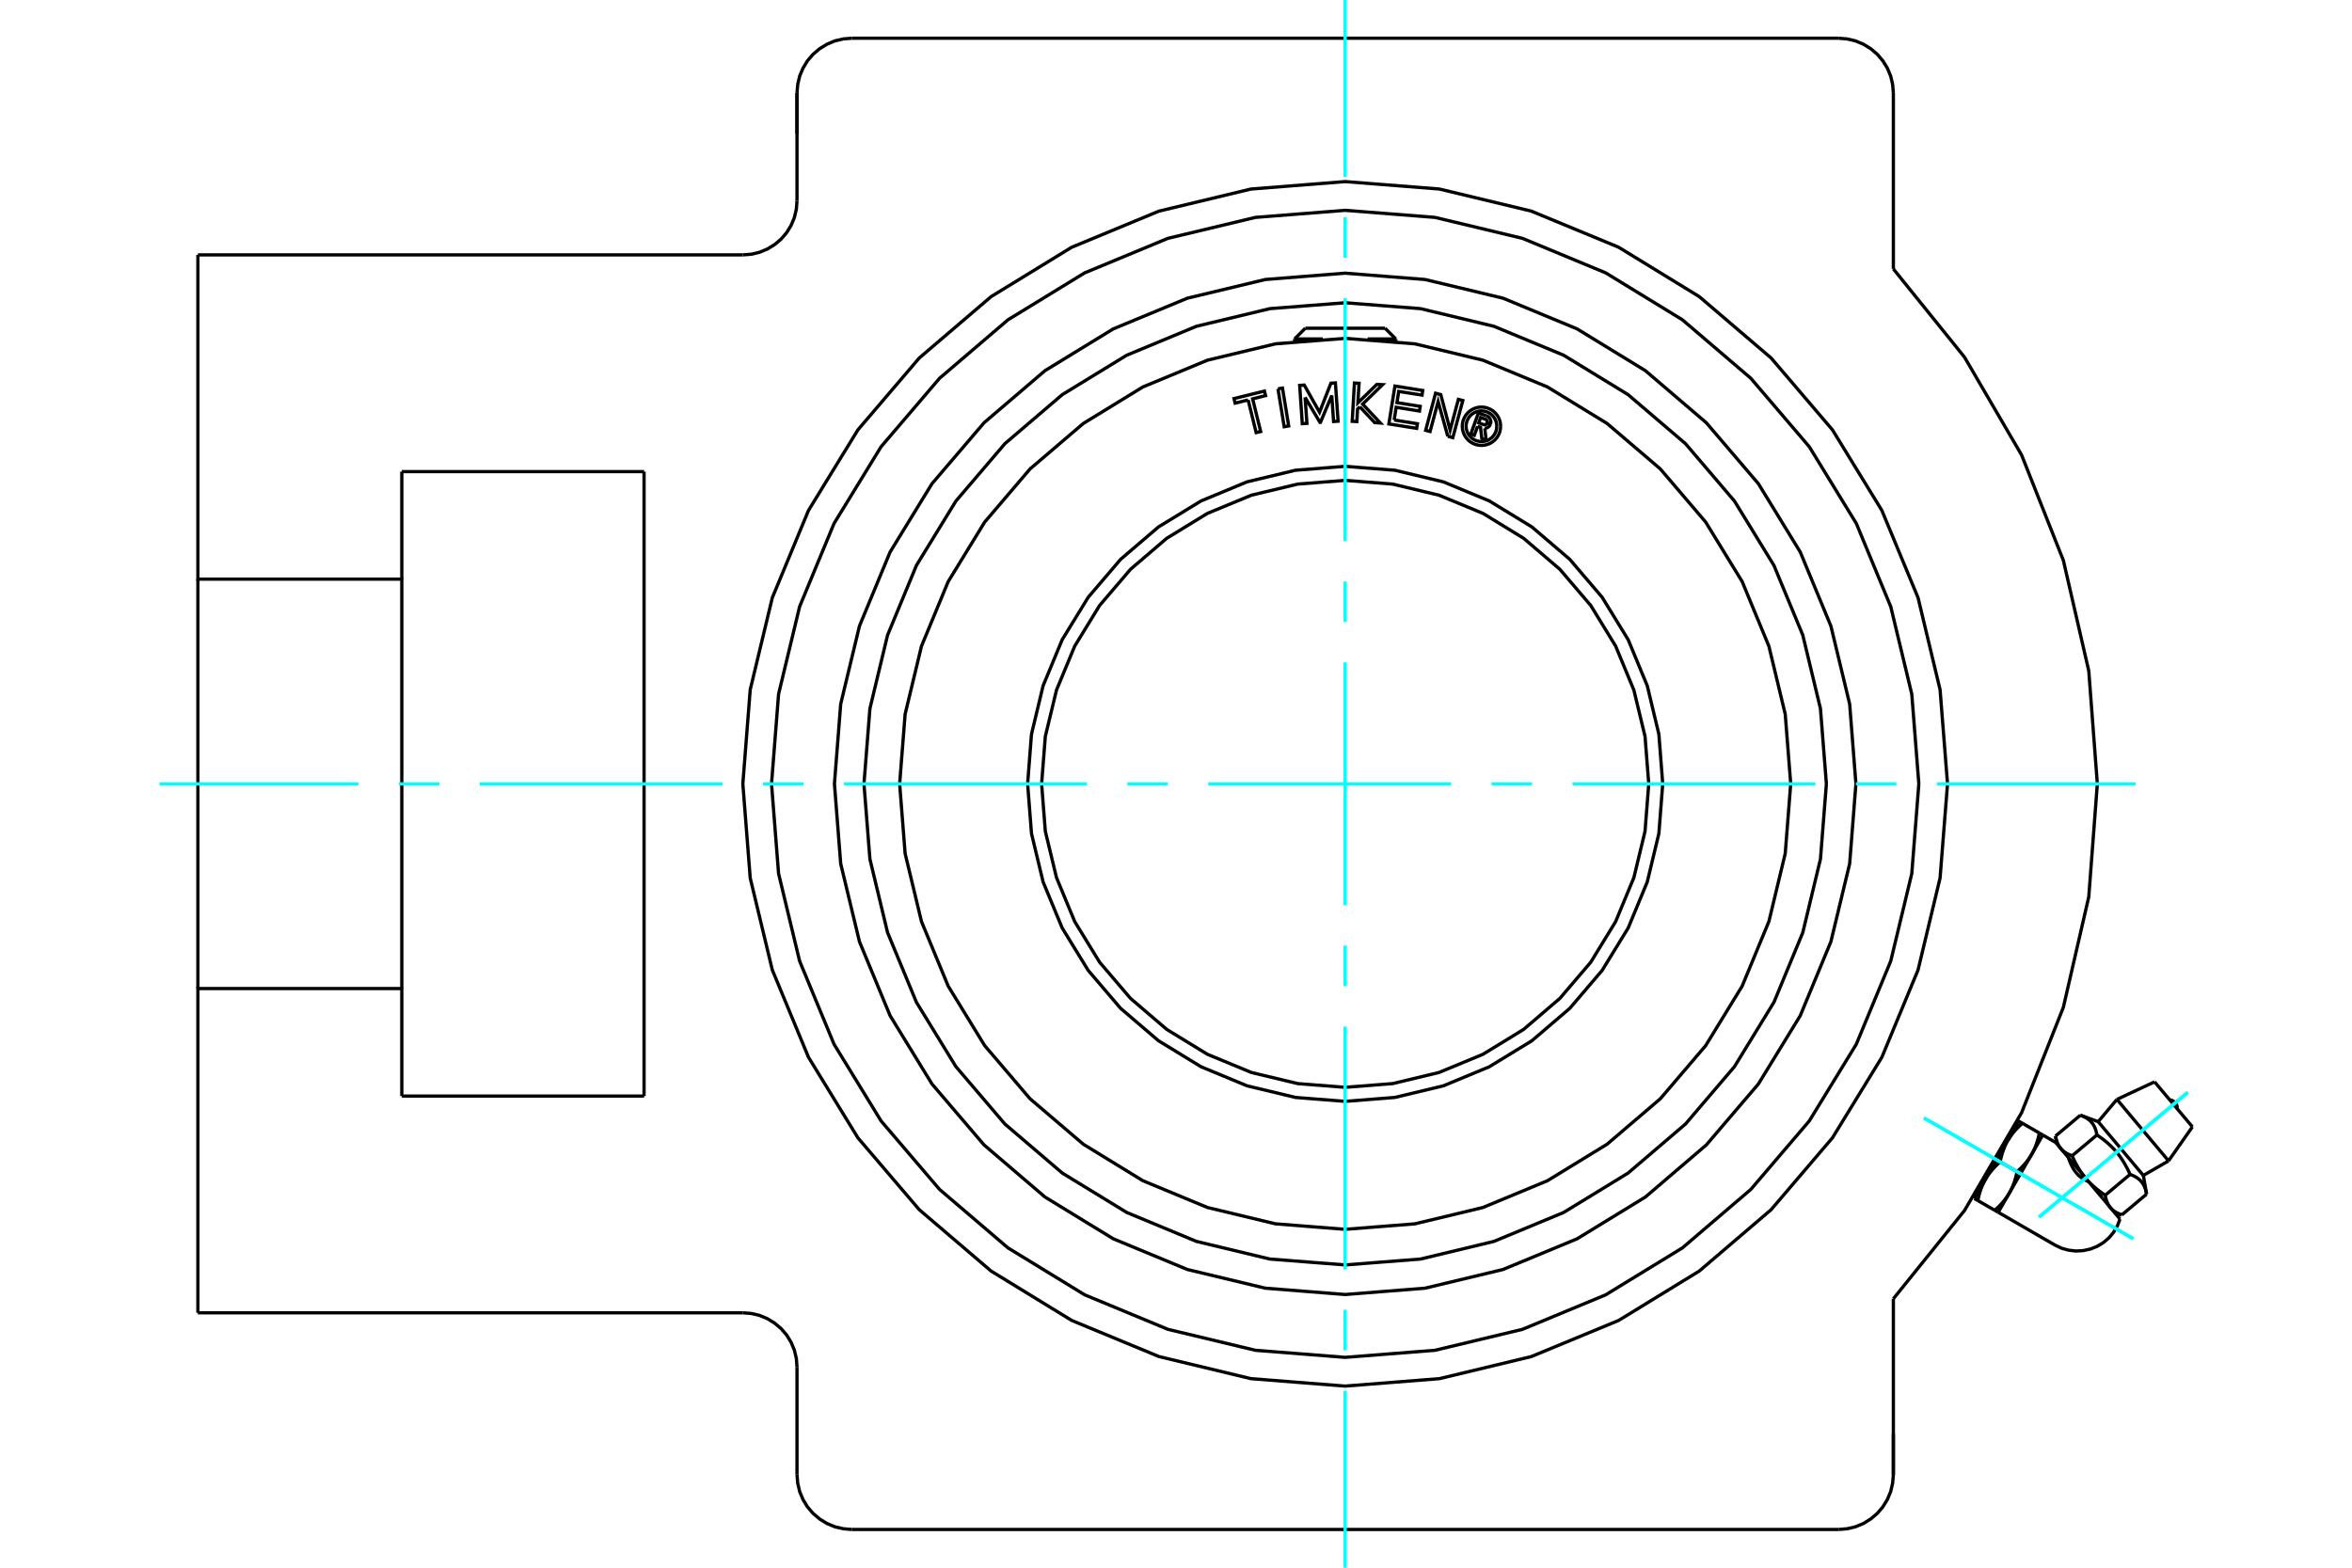 <?xml version="1.0" standalone="no"?>
<!DOCTYPE svg PUBLIC "-//W3C//DTD SVG 1.1//EN"
	"http://www.w3.org/Graphics/SVG/1.1/DTD/svg11.dtd">
<svg xmlns="http://www.w3.org/2000/svg" height="100%" width="100%" viewBox="0 0 36000 24000">
	<rect x="-1800" y="-1200" width="39600" height="26400" style="fill:#FFF"/>
	<g style="fill:none; fill-rule:evenodd" transform="matrix(1 0 0 1 0 0)">
		<g style="fill:none; stroke:#000; stroke-width:50; shape-rendering:geometricPrecision">
			<polyline points="22616,6526 22566,6664 22512,6645 22629,6322 22749,6365"/>
			<polyline points="22813,6492 22817,6476 22819,6461 22818,6445 22814,6429 22808,6415 22800,6401 22790,6389 22777,6379 22764,6371 22749,6365"/>
			<polyline points="22813,6492 22762,6473 22763,6467 22764,6460 22764,6453 22762,6446 22760,6440 22756,6434 22752,6429 22747,6425 22741,6421 22735,6418 22663,6392 22633,6473 22706,6500 22713,6501 22719,6502 22726,6502 22733,6501 22739,6498 22745,6495 22750,6491 22755,6486 22758,6481 22761,6475 22813,6493"/>
			<polyline points="22726,6557 22742,6555 22758,6550 22772,6543 22785,6533 22797,6521 22806,6508 22813,6493"/>
			<polyline points="22726,6557 22747,6736 22681,6713 22661,6542 22616,6526"/>
			<polyline points="21339,6430 21695,6487 21684,6558 21258,6490 21351,5910 21777,5978 21766,6049 21409,5992 21382,6164 21738,6221 21727,6293 21370,6235 21339,6430"/>
			<polyline points="19976,6083 20004,6481 19933,6486 19893,5900 19963,5895 20197,6311 20371,5867 20440,5862 20481,6448 20412,6453 20384,6055 20211,6466 20204,6467 19976,6083"/>
			<polyline points="19104,6123 18905,6172 18888,6102 19354,5987 19371,6057 19173,6106 19296,6606 19227,6623 19104,6123"/>
			<polyline points="19561,5953 19630,5941 19725,6521 19656,6533 19561,5953"/>
			<polyline points="20814,6228 20779,6262 20768,6454 20697,6450 20731,5864 20802,5868 20784,6167 21075,5884 21162,5889 20857,6186 21128,6476 21041,6470 20814,6228"/>
			<polyline points="22160,6679 22012,6148 21889,6606 21821,6588 21973,6020 22053,6042 22196,6584 22322,6114 22390,6132 22237,6700 22160,6679"/>
			<polyline points="22969,6525 22965,6479 22955,6435 22937,6392 22913,6353 22883,6318 22848,6288 22809,6264 22766,6246 22721,6235 22675,6232 22629,6235 22585,6246 22542,6264 22503,6288 22468,6318 22438,6353 22414,6392 22396,6435 22385,6479 22382,6525 22385,6571 22396,6616 22414,6659 22438,6698 22468,6733 22503,6763 22542,6787 22585,6805 22629,6815 22675,6819 22721,6815 22766,6805 22809,6787 22848,6763 22883,6733 22913,6698 22937,6659 22955,6616 22965,6571 22969,6525"/>
			<polyline points="22910,6525 22907,6489 22899,6453 22885,6419 22865,6387 22842,6359 22813,6335 22782,6316 22748,6302 22712,6293 22675,6290 22639,6293 22603,6302 22569,6316 22537,6335 22509,6359 22485,6387 22466,6419 22452,6453 22443,6489 22440,6525 22443,6562 22452,6598 22466,6632 22485,6663 22509,6691 22537,6715 22569,6735 22603,6749 22639,6757 22675,6760 22712,6757 22748,6749 22782,6735 22813,6715 22842,6691 22865,6663 22885,6632 22899,6598 22907,6562 22910,6525"/>
			<polyline points="25236,12000 25179,11273 25008,10564 24729,9891 24348,9269 23875,8715 23321,8241 22699,7860 22025,7581 21316,7411 20589,7354 19863,7411 19154,7581 18480,7860 17858,8241 17304,8715 16831,9269 16450,9891 16171,10564 16000,11273 15943,12000 16000,12727 16171,13436 16450,14109 16831,14731 17304,15285 17858,15759 18480,16140 19154,16419 19863,16589 20589,16646 21316,16589 22025,16419 22699,16140 23321,15759 23875,15285 24348,14731 24729,14109 25008,13436 25179,12727 25236,12000"/>
			<polyline points="25450,12000 25391,11240 25213,10498 24921,9793 24522,9143 24027,8563 23447,8067 22796,7669 22092,7377 21350,7199 20589,7139 19829,7199 19087,7377 18383,7669 17732,8067 17152,8563 16657,9143 16258,9793 15966,10498 15788,11240 15729,12000 15788,12760 15966,13502 16258,14207 16657,14857 17152,15437 17732,15933 18383,16331 19087,16623 19829,16801 20589,16861 21350,16801 22092,16623 22796,16331 23447,15933 24027,15437 24522,14857 24921,14207 25213,13502 25391,12760 25450,12000"/>
			<polyline points="27409,12000 27325,10933 27075,9893 26666,8904 26107,7992 25412,7178 24598,6483 23685,5924 22697,5514 21656,5264 20589,5180 19523,5264 18482,5514 17493,5924 16581,6483 15767,7178 15072,7992 14513,8904 14104,9893 13854,10933 13770,12000 13854,13067 14104,14107 14513,15096 15072,16008 15767,16822 16581,17517 17493,18076 18482,18486 19523,18736 20589,18820 21656,18736 22697,18486 23685,18076 24598,17517 25412,16822 26107,16008 26666,15096 27075,14107 27325,13067 27409,12000"/>
			<line x1="19815" y1="5189" x2="20246" y2="5189"/>
			<line x1="20933" y1="5189" x2="21364" y2="5189"/>
			<line x1="19979" y1="5025" x2="21200" y2="5025"/>
			<polyline points="28980,19883 30069,18532 30943,17034 31582,15421 31971,13730 32102,12000 31971,10270 31582,8579 30943,6966 30069,5468 28980,4117"/>
			<polyline points="29809,12000 29695,10558 29358,9151 28804,7814 28048,6581 27109,5481 26009,4541 24775,3785 23438,3232 22032,2894 20589,2780 19147,2894 17740,3232 16404,3785 15170,4541 14070,5481 13131,6581 12375,7814 11821,9151 11483,10558 11370,12000 11483,13442 11821,14849 12375,16186 13131,17419 14070,18519 15170,19459 16404,20215 17740,20768 19147,21106 20589,21220 22032,21106 23438,20768 24775,20215 26009,19459 27109,18519 28048,17419 28804,16186 29358,14849 29695,13442 29809,12000"/>
			<line x1="28980" y1="21951" x2="28980" y2="22576"/>
			<line x1="28980" y1="19883" x2="28980" y2="22576"/>
			<polyline points="28141,23415 28272,23404 28400,23374 28522,23323 28634,23254 28734,23169 28819,23069 28888,22957 28939,22835 28969,22707 28980,22576"/>
			<line x1="28141" y1="23415" x2="13038" y2="23415"/>
			<line x1="12199" y1="2049" x2="12199" y2="1424"/>
			<line x1="12199" y1="3073" x2="12199" y2="1424"/>
			<line x1="6150" y1="7220" x2="9858" y2="7220"/>
			<line x1="9858" y1="16780" x2="6150" y2="16780"/>
			<line x1="9858" y1="7220" x2="9858" y2="16780"/>
			<line x1="6150" y1="8866" x2="6150" y2="7220"/>
			<polyline points="6150,16780 6150,15134 3029,15134 3029,20098"/>
			<line x1="11370" y1="20098" x2="3029" y2="20098"/>
			<polyline points="12199,20927 12189,20797 12159,20671 12109,20550 12041,20439 11956,20340 11857,20256 11746,20188 11626,20138 11500,20108 11370,20098"/>
			<line x1="12199" y1="22576" x2="12199" y2="20927"/>
			<polyline points="12199,22576 12210,22707 12240,22835 12291,22957 12359,23069 12445,23169 12545,23254 12657,23323 12779,23374 12907,23404 13038,23415"/>
			<line x1="28980" y1="1424" x2="28980" y2="4117"/>
			<polyline points="28980,1424 28969,1293 28939,1165 28888,1043 28819,931 28734,831 28634,746 28522,677 28400,626 28272,596 28141,585"/>
			<line x1="13038" y1="585" x2="28141" y2="585"/>
			<polyline points="13038,585 12907,596 12779,626 12657,677 12545,746 12445,831 12359,931 12291,1043 12240,1165 12210,1293 12199,1424"/>
			<polyline points="11370,3902 11500,3892 11626,3862 11746,3812 11857,3744 11956,3660 12041,3561 12109,3450 12159,3329 12189,3203 12199,3073"/>
			<line x1="3029" y1="3902" x2="11370" y2="3902"/>
			<polyline points="3029,3902 3029,8866 6150,8866 6150,15134"/>
			<line x1="3029" y1="15134" x2="3029" y2="8866"/>
			<polyline points="31267,17376 31097,17672 30755,18264 30585,18559"/>
			<polyline points="31658,17720 31662,17731 31665,17741 31669,17752 31673,17763 31678,17774 31682,17786 31687,17797 31692,17809 31698,17821 31704,17834 31710,17846 31716,17859 31723,17871 31730,17884 31737,17896 31745,17909 31753,17921 31762,17933 31771,17945 31781,17957 31791,17968 31801,17980 31812,17991 31823,18001 31834,18011 31846,18021 31859,18030 31872,18039 31885,18048 31898,18056 31911,18063 31925,18070 31939,18077 31953,18083 31968,18089"/>
			<line x1="31493" y1="17523" x2="31465" y2="17491"/>
			<line x1="32449" y1="18663" x2="32185" y2="18348"/>
			<line x1="30220" y1="18349" x2="30272" y2="18379"/>
			<line x1="30532" y1="18529" x2="30585" y2="18559"/>
			<line x1="30532" y1="18529" x2="30272" y2="18379"/>
			<polyline points="30755,18264 30751,18271 30746,18279 30741,18287 30737,18295 30732,18302 30727,18310 30722,18317 30716,18325 30711,18333 30706,18340 30700,18348 30695,18355 30689,18363 30683,18370 30677,18377 30671,18385 30665,18392 30659,18400 30653,18407 30646,18415 30640,18422 30633,18430 30626,18437 30619,18445 30612,18452 30605,18460 30597,18467 30590,18475 30582,18482 30574,18490 30566,18498 30558,18505 30549,18513 30541,18521 30532,18529"/>
			<polyline points="30873,17937 30871,17949 30868,17960 30866,17971 30863,17982 30861,17993 30858,18004 30855,18014 30853,18025 30850,18035 30847,18045 30844,18055 30841,18065 30838,18074 30835,18084 30832,18093 30828,18103 30825,18112 30822,18121 30818,18130 30815,18139 30811,18148 30808,18157 30804,18165 30801,18174 30797,18182 30793,18191 30789,18199 30785,18207 30781,18216 30777,18224 30773,18232 30769,18240 30764,18248 30760,18256 30755,18264"/>
			<line x1="30873" y1="17937" x2="30614" y2="17788"/>
			<polyline points="30390,18053 30395,18045 30400,18037 30404,18029 30409,18022 30414,18014 30419,18006 30424,17999 30429,17991 30434,17984 30440,17976 30445,17969 30451,17961 30457,17954 30462,17946 30468,17939 30474,17931 30480,17924 30487,17917 30493,17909 30499,17902 30506,17894 30513,17887 30520,17879 30527,17872 30534,17864 30541,17857 30548,17849 30556,17842 30564,17834 30572,17826 30580,17819 30588,17811 30596,17803 30605,17795 30614,17788"/>
			<polyline points="30272,18379 30275,18367 30277,18356 30280,18345 30282,18334 30285,18323 30288,18312 30290,18302 30293,18292 30296,18281 30299,18271 30302,18261 30305,18252 30308,18242 30311,18232 30314,18223 30317,18214 30320,18204 30324,18195 30327,18186 30331,18177 30334,18168 30338,18160 30341,18151 30345,18142 30349,18134 30353,18126 30357,18117 30360,18109 30365,18101 30369,18093 30373,18085 30377,18077 30381,18069 30386,18061 30390,18053"/>
			<polyline points="30614,17788 30616,17776 30619,17765 30621,17754 30624,17743 30626,17732 30629,17721 30632,17711 30635,17700 30637,17690 30640,17680 30643,17670 30646,17660 30649,17650 30652,17641 30655,17631 30659,17622 30662,17613 30665,17604 30669,17595 30672,17586 30676,17577 30679,17568 30683,17560 30686,17551 30690,17543 30694,17534 30698,17526 30702,17518 30706,17509 30710,17501 30714,17493 30719,17485 30723,17477 30727,17469 30732,17461 30390,18053 30220,18349"/>
			<polyline points="31097,17672 31092,17680 31088,17688 31083,17695 31078,17703 31073,17711 31068,17718 31063,17726 31058,17734 31053,17741 31047,17749 31042,17756 31036,17764 31030,17771 31025,17779 31019,17786 31013,17793 31007,17801 31000,17808 30994,17816 30988,17823 30981,17831 30974,17838 30967,17846 30960,17853 30953,17861 30946,17868 30939,17876 30931,17883 30923,17891 30915,17899 30907,17906 30899,17914 30891,17922 30882,17929 30873,17937"/>
			<polyline points="30732,17461 30736,17454 30741,17446 30746,17438 30751,17430 30755,17423 30760,17415 30766,17407 30771,17400 30776,17392 30781,17385 30787,17377 30792,17370 30798,17362 30804,17355 30810,17347 30816,17340 30822,17333 30828,17325 30834,17318 30841,17310 30847,17303 30854,17295 30861,17288 30868,17280 30875,17273 30883,17265 30890,17258 30898,17250 30905,17243 30913,17235 30921,17227 30930,17220 30938,17212 30947,17204 30955,17196"/>
			<polyline points="31215,17346 31212,17357 31210,17369 31207,17380 31205,17391 31202,17402 31199,17412 31197,17423 31194,17433 31191,17444 31188,17454 31185,17464 31182,17473 31179,17483 31176,17493 31173,17502 31170,17511 31167,17521 31163,17530 31160,17539 31156,17548 31153,17556 31149,17565 31146,17574 31142,17582 31138,17591 31134,17599 31131,17608 31127,17616 31123,17624 31118,17632 31114,17640 31110,17648 31106,17656 31101,17664 31097,17672"/>
			<line x1="31215" y1="17346" x2="30955" y2="17196"/>
			<line x1="31267" y1="17376" x2="31215" y2="17346"/>
			<polyline points="30955,17196 30902,17166 30732,17461"/>
			<line x1="32856" y1="18281" x2="32476" y2="18600"/>
			<line x1="32115" y1="17172" x2="32806" y2="17995"/>
			<polyline points="31842,17073 31856,17078 31869,17083 31882,17089 31894,17094 31906,17100 31917,17106 31927,17112 31938,17118 31947,17124 31957,17131 31966,17137 31974,17144 31983,17151 31991,17158 31998,17165 32005,17173 32012,17181 32019,17189 32026,17197 32032,17205 32038,17214 32043,17223 32049,17233 32054,17242 32059,17252 32064,17263 32068,17273 32072,17284 32076,17296 32080,17308 32084,17320 32087,17333 32090,17347 32093,17360 32096,17375 32118,17390 32139,17405 32160,17420 32180,17434 32199,17449 32217,17464 32235,17479 32253,17493 32269,17508 32286,17523 32302,17538 32317,17553 32332,17568 32347,17583 32362,17598 32376,17614 32389,17630 32403,17646 32416,17662 32429,17679 32441,17695 32454,17713 32466,17730 32478,17748 32490,17766 32502,17785 32513,17804 32525,17824 32536,17844 32547,17865 32559,17886 32570,17908 32581,17931 32592,17955 32603,17979 32617,17984 32630,17989 32642,17995 32654,18000 32666,18006 32677,18012 32688,18018 32698,18024 32708,18030 32717,18037 32726,18043 32735,18050 32743,18057 32751,18064 32758,18071 32766,18079 32773,18087 32780,18095 32786,18103 32792,18112 32798,18120 32804,18129 32809,18139 32814,18148 32819,18158 32824,18169 32828,18180 32833,18191 32837,18202 32840,18214 32844,18226 32847,18239 32851,18253 32853,18267 32856,18281"/>
			<polyline points="32303,18488 32299,18484 32296,18480 32293,18476 32290,18472 32287,18467 32284,18463 32281,18459 32278,18454 32275,18450 32272,18445 32270,18440 32267,18435 32264,18431 32262,18426 32260,18421 32257,18415 32255,18410 32253,18405 32250,18400 32248,18394 32246,18388 32244,18383 32242,18377 32240,18371 32238,18365 32236,18359 32235,18353 32233,18346 32231,18340 32230,18333 32228,18326 32227,18320 32225,18313 32224,18305 32223,18298"/>
			<polyline points="32476,18600 32469,18597 32462,18595 32456,18592 32449,18590 32443,18587 32436,18584 32430,18581 32424,18579 32418,18576 32413,18573 32407,18570 32402,18567 32396,18564 32391,18561 32386,18558 32381,18555 32376,18552 32371,18549 32366,18546 32362,18542 32357,18539 32353,18536 32348,18532 32344,18529 32340,18526 32336,18522 32332,18519 32328,18515 32324,18511 32320,18508 32317,18504 32313,18500 32309,18496 32306,18492 32303,18488"/>
			<polyline points="32603,17979 32223,18298 32211,18290 32200,18283 32190,18276 32179,18268 32169,18261 32159,18253 32149,18246 32139,18238 32129,18231 32120,18224 32110,18216 32101,18209 32092,18202 32083,18194 32075,18187 32066,18180 32057,18172 32049,18165 32041,18158 32033,18150 32025,18143 32017,18135 32009,18128 32001,18120 31994,18113 31986,18105 31979,18098 31971,18090 31964,18082 31957,18075 31950,18067 31943,18059 31936,18051 31929,18043 31922,18035 32185,18348"/>
			<polyline points="31922,18035 31916,18027 31909,18019 31903,18011 31896,18003 31890,17994 31883,17986 31877,17978 31871,17969 31864,17960 31858,17952 31852,17943 31846,17934 31840,17925 31834,17916 31828,17907 31822,17897 31817,17888 31811,17878 31805,17869 31799,17859 31794,17849 31788,17839 31782,17829 31777,17819 31771,17808 31765,17797 31760,17787 31754,17776 31749,17765 31743,17753 31738,17742 31732,17730 31727,17718 31721,17706 31716,17694"/>
			<line x1="32096" y1="17375" x2="31716" y2="17694"/>
			<polyline points="31542,17582 31539,17578 31536,17574 31532,17570 31529,17566 31526,17561 31523,17557 31520,17553 31518,17548 31515,17543 31512,17539 31509,17534 31507,17529 31504,17524 31502,17520 31499,17514 31497,17509 31495,17504 31492,17499 31490,17493 31488,17488 31486,17482 31484,17477 31482,17471 31480,17465 31478,17459 31476,17453 31474,17447 31473,17440 31471,17434 31469,17427 31468,17420 31466,17413 31465,17406 31464,17399 31462,17392"/>
			<polyline points="31716,17694 31709,17691 31702,17689 31695,17686 31689,17683 31682,17681 31676,17678 31670,17675 31664,17672 31658,17670 31652,17667 31647,17664 31641,17661 31636,17658 31631,17655 31626,17652 31621,17649 31616,17646 31611,17643 31606,17639 31601,17636 31597,17633 31592,17630 31588,17626 31584,17623 31580,17619 31575,17616 31571,17612 31568,17609 31564,17605 31560,17601 31556,17598 31553,17594 31549,17590 31546,17586 31542,17582"/>
			<line x1="31842" y1="17073" x2="31462" y2="17392"/>
			<polyline points="31493,17523 31542,17582 31922,18035"/>
			<line x1="32402" y1="16831" x2="33192" y2="17772"/>
			<line x1="32978" y1="16562" x2="33557" y2="17251"/>
			<polyline points="28407,12000 28311,10777 28024,9584 27555,8451 26914,7405 26117,6472 25185,5675 24139,5035 23005,4565 21812,4279 20589,4182 19367,4279 18174,4565 17040,5035 15994,5675 15062,6472 14265,7405 13624,8451 13155,9584 12868,10777 12772,12000 12868,13223 13155,14416 13624,15549 14265,16595 15062,17528 15994,18325 17040,18965 18174,19435 19367,19721 20589,19818 21812,19721 23005,19435 24139,18965 25185,18325 26117,17528 26914,16595 27555,15549 28024,14416 28311,13223 28407,12000"/>
			<polyline points="29370,12000 29262,10626 28940,9287 28413,8014 27693,6839 26798,5791 25751,4896 24576,4177 23303,3649 21963,3328 20589,3220 19216,3328 17876,3649 16603,4177 15428,4896 14381,5791 13486,6839 12766,8014 12239,9287 11917,10626 11809,12000 11917,13374 12239,14713 12766,15986 13486,17161 14381,18209 15428,19104 16603,19823 17876,20351 19216,20672 20589,20780 21963,20672 23303,20351 24576,19823 25751,19104 26798,18209 27693,17161 28413,15986 28940,14713 29262,13374 29370,12000"/>
			<polyline points="27955,12000 27864,10848 27594,9724 27152,8656 26548,7671 25798,6792 24919,6041 23933,5438 22865,4995 21742,4725 20589,4635 19437,4725 18313,4995 17246,5438 16260,6041 15381,6792 14631,7671 14027,8656 13585,9724 13315,10848 13224,12000 13315,13152 13585,14276 14027,15344 14631,16329 15381,17208 16260,17959 17246,18562 18313,19005 19437,19275 20589,19365 21742,19275 22865,19005 23933,18562 24919,17959 25798,17208 26548,16329 27152,15344 27594,14276 27864,13152 27955,12000"/>
			<line x1="19815" y1="5189" x2="19815" y2="5225"/>
			<line x1="21364" y1="5225" x2="21364" y2="5189"/>
			<line x1="19979" y1="5025" x2="19815" y2="5189"/>
			<line x1="21364" y1="5189" x2="21200" y2="5025"/>
			<line x1="31465" y1="17491" x2="31267" y2="17376"/>
			<polyline points="30585,18559 31453,19061 31554,19109 31662,19139 31773,19152 31885,19146 31995,19122 32099,19081 32195,19023 32280,18950 32352,18864 32409,18768 32449,18663"/>
			<line x1="30854" y1="17250" x2="30839" y2="17242"/>
			<line x1="30254" y1="18256" x2="30268" y2="18264"/>
			<polyline points="33324,16974 33324,16954 33322,16935 33316,16916 33307,16899 33296,16883 33282,16869 33266,16857 33249,16848 33231,16842 33211,16839"/>
			<line x1="32115" y1="17172" x2="31842" y2="17073"/>
			<line x1="32856" y1="18281" x2="32806" y2="17995"/>
			<line x1="32361" y1="18558" x2="32476" y2="18600"/>
			<line x1="31462" y1="17392" x2="31483" y2="17512"/>
			<line x1="32402" y1="16831" x2="32115" y2="17172"/>
			<line x1="32806" y1="17995" x2="33192" y2="17772"/>
			<line x1="32978" y1="16562" x2="32402" y2="16831"/>
			<line x1="33192" y1="17772" x2="33557" y2="17251"/>
		</g>
		<g style="fill:none; stroke:#0FF; stroke-width:50; shape-rendering:geometricPrecision">
			<line x1="2443" y1="12000" x2="5485" y2="12000"/>
			<line x1="6104" y1="12000" x2="6724" y2="12000"/>
			<line x1="7343" y1="12000" x2="11060" y2="12000"/>
			<line x1="11680" y1="12000" x2="12299" y2="12000"/>
			<line x1="12919" y1="12000" x2="16636" y2="12000"/>
			<line x1="17255" y1="12000" x2="17875" y2="12000"/>
			<line x1="18494" y1="12000" x2="22211" y2="12000"/>
			<line x1="22831" y1="12000" x2="23450" y2="12000"/>
			<line x1="24070" y1="12000" x2="27787" y2="12000"/>
			<line x1="28407" y1="12000" x2="29026" y2="12000"/>
			<line x1="29646" y1="12000" x2="32687" y2="12000"/>
			<line x1="20589" y1="24000" x2="20589" y2="21293"/>
			<line x1="20589" y1="20673" x2="20589" y2="20054"/>
			<line x1="20589" y1="19434" x2="20589" y2="15717"/>
			<line x1="20589" y1="15098" x2="20589" y2="14478"/>
			<line x1="20589" y1="13859" x2="20589" y2="10141"/>
			<line x1="20589" y1="9522" x2="20589" y2="8902"/>
			<line x1="20589" y1="8283" x2="20589" y2="4566"/>
			<line x1="20589" y1="3946" x2="20589" y2="3327"/>
			<line x1="20589" y1="2707" x2="20589" y2="0"/>
			<line x1="29449" y1="17115" x2="32653" y2="18965"/>
			<line x1="29449" y1="17115" x2="32653" y2="18965"/>
			<line x1="31210" y1="18633" x2="33486" y2="16724"/>
			<line x1="31210" y1="18633" x2="33486" y2="16724"/>
		</g>
	</g>
</svg>

